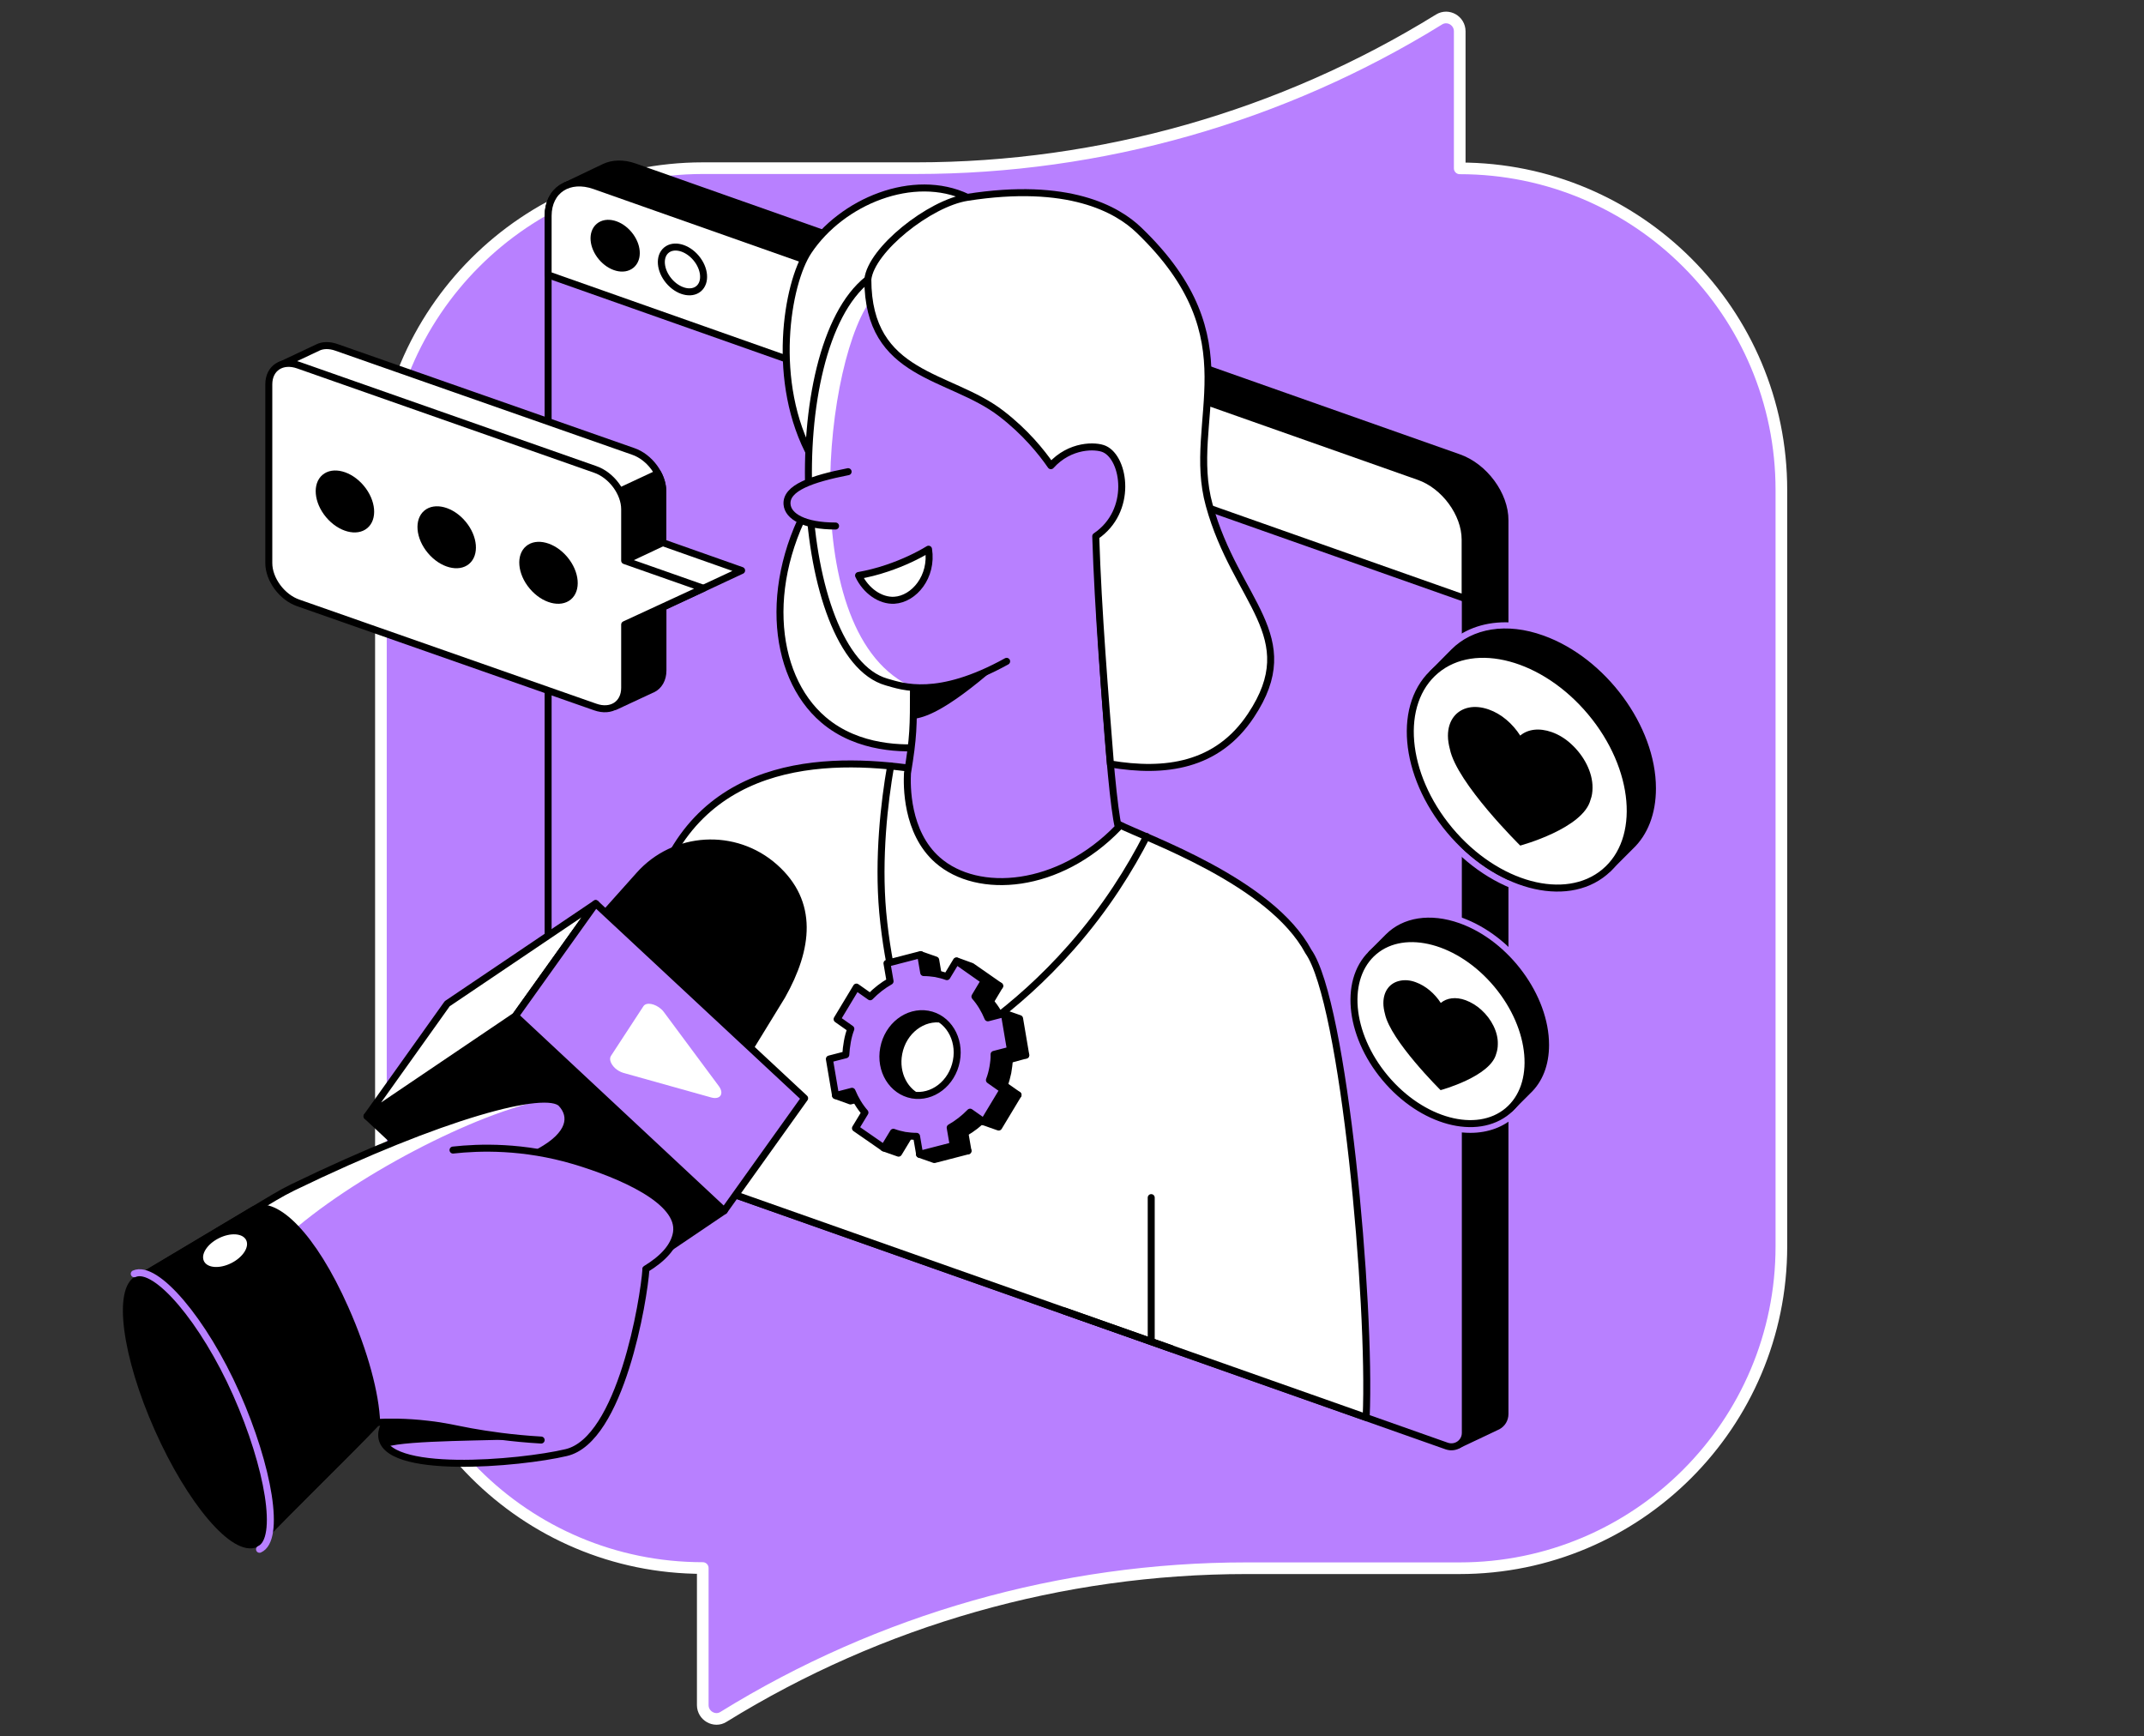 <svg width="368" height="298" viewBox="0 0 368 298" fill="none" xmlns="http://www.w3.org/2000/svg">
<rect x="0" y="0" width="368" height="298" fill="#333333" stroke="none"/>
<path d="M250.55 28.894V5.37C250.55 3.545 248.56 2.384 247 3.346C220.059 20.002 188.971 28.861 157.219 28.861H120.623C90.099 28.894 65.381 53.612 65.381 84.136V213.864C65.381 244.355 90.099 269.106 120.623 269.106V292.63C120.623 294.455 122.647 295.616 124.173 294.654C151.114 277.998 182.203 269.139 213.954 269.139H250.517C281.008 269.139 305.759 244.421 305.759 213.897V84.136C305.792 53.612 281.041 28.894 250.55 28.894Z" fill="#B880FF" stroke="white" stroke-width="2" stroke-miterlimit="10" stroke-linecap="round" stroke-linejoin="round"/>
<path d="M250.351 78.529L108.911 28.628C106.954 27.931 105.129 28.031 103.735 28.695L97.133 31.847L97.465 33.572C97.465 33.572 99.124 33.771 100.915 33.97V188.781C100.915 189.776 101.546 190.705 102.508 191.037L247.796 242.298L247.066 245.019L250.152 248.038L257.086 244.753C257.816 244.355 258.314 243.592 258.314 242.663V89.312C258.347 84.899 254.764 80.055 250.351 78.529Z" fill="black" stroke="black" stroke-width="1.2" stroke-miterlimit="10" stroke-linecap="round" stroke-linejoin="round"/>
<path d="M102.076 31.88L243.516 81.78C247.929 83.34 251.512 88.184 251.512 92.597V245.914C251.512 247.573 249.887 248.701 248.327 248.171L95.673 194.289C94.711 193.957 94.08 193.061 94.08 192.033V37.056C94.08 32.643 97.664 30.32 102.076 31.88Z" fill="#B880FF" stroke="black" stroke-width="1.2" stroke-miterlimit="10" stroke-linecap="round" stroke-linejoin="round"/>
<path d="M243.516 81.78L102.076 31.88C97.664 30.32 94.08 32.643 94.08 37.056V47.175L251.479 102.716V92.597C251.479 88.151 247.929 83.306 243.516 81.78Z" fill="white" stroke="black" stroke-width="1.2" stroke-miterlimit="10" stroke-linecap="round" stroke-linejoin="round"/>
<path d="M108.361 45.471C109.652 44.387 109.458 42.03 107.927 40.205C106.396 38.38 104.107 37.779 102.816 38.862C101.524 39.946 101.719 42.304 103.25 44.129C104.781 45.954 107.069 46.555 108.361 45.471Z" fill="black" stroke="black" stroke-width="1.2" stroke-miterlimit="10" stroke-linecap="round" stroke-linejoin="round"/>
<path d="M119.913 49.547C121.204 48.463 121.01 46.105 119.479 44.28C117.948 42.456 115.659 41.855 114.368 42.938C113.076 44.022 113.271 46.38 114.802 48.205C116.333 50.03 118.621 50.63 119.913 49.547Z" fill="white" stroke="black" stroke-width="1.2" stroke-miterlimit="10" stroke-linecap="round" stroke-linejoin="round"/>
<path d="M113.755 93.127V84.302C113.755 81.515 111.499 78.429 108.679 77.467L57.75 59.617C56.523 59.186 55.394 59.219 54.532 59.65L48.128 62.669C48.128 62.669 48.659 65.191 48.725 65.357L52.707 67.381V93.625C52.707 96.412 54.963 99.498 57.783 100.46L104.266 116.75V119.703L105.627 121.23L111.897 118.31C111.931 118.31 111.931 118.277 111.964 118.277H111.997C113.092 117.746 113.789 116.585 113.789 115.058V104.209L127.292 97.905L113.755 93.127Z" fill="white" stroke="black" stroke-width="1.2" stroke-miterlimit="10" stroke-linecap="round" stroke-linejoin="round"/>
<path d="M113.755 93.127V84.302C113.755 83.273 113.457 82.212 112.926 81.249L112.86 81.283L106.323 84.335L97.962 89.046L107.219 96.213L113.755 93.127Z" fill="black" stroke="black" stroke-width="1.2" stroke-miterlimit="10" stroke-linecap="round" stroke-linejoin="round"/>
<path d="M101.38 111.84C101.38 111.84 101.977 113.798 102.64 116.153L104.233 116.717V119.67L105.593 121.196L111.864 118.277C111.897 118.277 111.897 118.244 111.93 118.244H111.964C113.058 117.713 113.755 116.551 113.755 115.025V104.176L105.56 104.342L101.38 111.84Z" fill="black"/>
<path d="M120.723 100.958L107.219 96.213V87.388C107.219 84.601 104.963 81.515 102.143 80.553L51.214 62.67C48.427 61.674 46.138 63.167 46.138 65.954V96.644C46.138 99.431 48.394 102.517 51.214 103.479L102.143 121.329C104.93 122.325 107.219 120.832 107.219 118.045V107.195L120.723 100.958Z" fill="white" stroke="black" stroke-width="1.2" stroke-miterlimit="10" stroke-linecap="round" stroke-linejoin="round"/>
<path d="M63.046 90.634C64.828 89.138 64.552 85.877 62.431 83.351C60.31 80.826 57.145 79.992 55.363 81.489C53.581 82.985 53.857 86.246 55.978 88.772C58.1 91.297 61.264 92.131 63.046 90.634Z" fill="black"/>
<path d="M80.514 96.779C82.296 95.282 82.021 92.021 79.899 89.496C77.778 86.97 74.614 86.136 72.832 87.633C71.05 89.13 71.325 92.391 73.447 94.916C75.568 97.442 78.732 98.276 80.514 96.779Z" fill="black"/>
<path d="M97.987 102.877C99.769 101.38 99.493 98.119 97.372 95.594C95.25 93.068 92.086 92.234 90.304 93.731C88.522 95.228 88.797 98.489 90.919 101.014C93.04 103.54 96.205 104.374 97.987 102.877Z" fill="black"/>
<path d="M162.76 132.942C151.678 130.851 127.524 127.003 116.111 145.251C105.992 161.409 99.986 184.8 98.327 195.218C142.952 210.977 189.867 227.5 234.492 243.26C235.355 223.585 230.676 171.926 224.572 163.3C218.135 151.289 196.768 143.89 191.99 141.468C182.136 137.819 172.614 136.558 162.76 132.942Z" fill="white" stroke="black" stroke-width="1.2" stroke-miterlimit="10" stroke-linecap="round" stroke-linejoin="round"/>
<path d="M140.63 83.605C130.809 98.735 132.269 115.788 141.327 123.519C147.332 128.662 155.328 128.529 158.778 128.23C161.765 122.325 164.784 116.419 167.77 110.546L148.958 85.198L140.63 83.605Z" fill="white" stroke="black" stroke-width="1.2" stroke-miterlimit="10" stroke-linecap="round" stroke-linejoin="round"/>
<path d="M177.757 95.151L188.109 91.999C188.54 102.119 190.066 137.022 191.99 141.966C181.805 152.55 167.87 153.645 160.968 147.573C155.527 142.796 155.693 134.634 155.793 132.676C157.252 126.339 156.788 123.386 156.821 117.447L177.757 95.151Z" fill="#B880FF"/>
<path d="M156.854 123.386C158.579 123.088 161.897 122.424 171.154 114.362C167.637 114.594 161.997 115.855 157.75 116.452L156.821 117.447C156.821 119.77 156.854 121.628 156.854 123.386Z" fill="black"/>
<path d="M188.075 92.033C188.507 102.152 190.431 135.795 191.957 141.999C181.771 152.583 167.836 153.678 160.935 147.607C155.494 142.829 155.66 134.667 155.759 132.709C156.788 126.406 156.788 124.846 156.788 118.045" stroke="black" stroke-width="1.2" stroke-miterlimit="10" stroke-linecap="round" stroke-linejoin="round"/>
<path d="M166.045 33.871C156.821 29.491 144.479 34.534 138.772 43.094C135.056 48.635 132.203 65.689 139.336 78.496C149.323 73.917 159.542 60.248 169.528 55.669L166.045 33.871Z" fill="white" stroke="black" stroke-width="1.2" stroke-miterlimit="10" stroke-linecap="round" stroke-linejoin="round"/>
<path d="M172.78 113.499C160.902 120.068 154.863 117.812 152.176 117.049C136.25 112.504 133.662 60.015 148.958 47.938C148.958 47.938 168.964 49.099 169.495 49.232C170.026 49.365 196.635 78.529 196.635 78.529C196.635 78.529 197.166 100.825 196.635 101.09C196.104 101.356 172.78 113.499 172.78 113.499Z" fill="#B880FF"/>
<path d="M148.958 47.938C133.662 60.015 136.25 112.504 152.176 117.049C153.205 117.348 154.698 117.845 156.821 118.011C136.184 109.186 141.526 60.48 150.019 50.792L148.958 47.938Z" fill="white"/>
<path d="M148.958 47.938C133.662 60.015 136.25 112.504 152.176 117.049C154.863 117.812 160.902 120.068 172.78 113.499" stroke="black" stroke-width="1.2" stroke-miterlimit="10" stroke-linecap="round" stroke-linejoin="round"/>
<path d="M145.573 80.951C139.336 82.178 134.857 83.738 135.089 86.558C135.255 88.615 138.009 90.274 143.417 90.274" fill="#B880FF"/>
<path d="M145.573 80.951C139.336 82.178 134.857 83.738 135.089 86.558C135.255 88.615 138.009 90.274 143.417 90.274" stroke="black" stroke-width="1.2" stroke-miterlimit="10" stroke-linecap="round" stroke-linejoin="round"/>
<path d="M147.365 98.768C148.626 101.422 151.114 103.147 153.503 103.015C156.887 102.816 160.106 98.967 159.376 94.255C157.518 95.384 155.129 96.545 152.276 97.507C150.517 98.104 148.858 98.502 147.365 98.768Z" fill="white" stroke="black" stroke-width="1.2" stroke-miterlimit="10" stroke-linecap="round" stroke-linejoin="round"/>
<path d="M148.958 47.938C148.958 64.793 163.025 64.162 171.851 70.964C175.998 74.149 178.752 77.567 180.378 79.922C183.662 76.273 188.108 76.405 189.568 77.069C193.085 78.662 194.478 87.719 188.075 92.032C188.473 104.906 189.668 119.305 190.597 131.117C199.92 132.676 208.911 131.548 214.717 122.789C223.841 109.086 212.129 103.346 207.551 86.691C203.47 71.926 215.115 58.356 195.507 39.511C191.758 35.895 183.364 31.15 166.011 33.871C159.508 34.899 149.522 42.862 148.958 47.938Z" fill="white" stroke="black" stroke-width="1.2" stroke-miterlimit="10" stroke-linecap="round" stroke-linejoin="round"/>
<path d="M153.769 170.102C152.806 166.153 151.977 161.608 151.512 156.565C150.683 147.242 151.778 137.686 152.873 131.449" stroke="black" stroke-width="1.2" stroke-miterlimit="10" stroke-linecap="round" stroke-linejoin="round"/>
<path d="M169.893 175.476C174.107 172.324 178.984 168.111 183.861 162.57C189.933 155.702 194.014 148.967 196.801 143.559" stroke="black" stroke-width="1.2" stroke-miterlimit="10" stroke-linecap="round" stroke-linejoin="round"/>
<path d="M197.597 205.536V230.221" stroke="black" stroke-width="1.2" stroke-miterlimit="10" stroke-linecap="round" stroke-linejoin="round"/>
<path d="M146.237 187.288L148.792 188.217L145.972 188.947L143.417 188.018L146.237 187.288Z" fill="black" stroke="black" stroke-width="1.2" stroke-miterlimit="10" stroke-linecap="round" stroke-linejoin="round"/>
<path d="M158.049 163.864L160.603 164.76L161.134 167.845L158.579 166.916L158.049 163.864Z" fill="black" stroke="black" stroke-width="1.2" stroke-miterlimit="10" stroke-linecap="round" stroke-linejoin="round"/>
<path d="M153.304 194.322L155.859 195.218L154.233 197.905L151.678 197.009L153.304 194.322Z" fill="black" stroke="black" stroke-width="1.2" stroke-miterlimit="10" stroke-linecap="round" stroke-linejoin="round"/>
<path d="M160.205 174.282L162.76 175.178C162.461 175.078 162.163 174.979 161.831 174.946C158.38 174.348 154.996 176.936 154.266 180.785C153.603 184.269 155.328 187.553 158.248 188.582L155.693 187.686C152.806 186.658 151.048 183.373 151.712 179.889C152.441 176.074 155.826 173.453 159.276 174.05C159.608 174.083 159.907 174.182 160.205 174.282Z" fill="black" stroke="black" stroke-width="1.2" stroke-miterlimit="10" stroke-linecap="round" stroke-linejoin="round"/>
<path d="M169.031 168.31L171.585 169.206L169.96 171.926L167.405 170.997L169.031 168.31Z" fill="black" stroke="black" stroke-width="1.2" stroke-miterlimit="10" stroke-linecap="round" stroke-linejoin="round"/>
<path d="M164.22 164.926L166.775 165.855L171.585 169.206L169.031 168.31L164.22 164.926Z" fill="white" stroke="black" stroke-width="1.2" stroke-miterlimit="10" stroke-linecap="round" stroke-linejoin="round"/>
<path d="M167.405 170.997L169.96 171.893C170.889 172.955 171.619 174.182 172.183 175.543L169.628 174.647C169.064 173.32 168.334 172.092 167.405 170.997Z" fill="black" stroke="black" stroke-width="1.2" stroke-miterlimit="10" stroke-linecap="round" stroke-linejoin="round"/>
<path d="M163.589 196.578L166.144 197.507L160.371 199L157.816 198.104L163.589 196.578Z" fill="black" stroke="black" stroke-width="1.2" stroke-miterlimit="10" stroke-linecap="round" stroke-linejoin="round"/>
<path d="M163.058 193.492L165.613 194.421L166.144 197.507L163.589 196.578L163.058 193.492Z" fill="black" stroke="black" stroke-width="1.2" stroke-miterlimit="10" stroke-linecap="round" stroke-linejoin="round"/>
<path d="M166.476 190.871L169.031 191.767C168.002 192.829 166.841 193.725 165.613 194.421L163.058 193.526C164.319 192.829 165.481 191.933 166.476 190.871Z" fill="black" stroke="black" stroke-width="1.2" stroke-miterlimit="10" stroke-linecap="round" stroke-linejoin="round"/>
<path d="M170.69 180.918C170.656 181.648 170.557 182.411 170.424 183.174C170.291 183.937 170.092 184.667 169.827 185.364L172.382 186.259C172.614 185.563 172.813 184.833 172.979 184.07C173.112 183.307 173.211 182.577 173.244 181.814L170.69 180.918Z" fill="black" stroke="black" stroke-width="1.2" stroke-miterlimit="10" stroke-linecap="round" stroke-linejoin="round"/>
<path d="M172.448 173.917L175.003 174.813L176.065 181.084L173.51 180.188L172.448 173.917Z" fill="black" stroke="black" stroke-width="1.2" stroke-miterlimit="10" stroke-linecap="round" stroke-linejoin="round"/>
<path d="M173.51 180.188L176.064 181.084L173.244 181.847L170.689 180.918L173.51 180.188Z" fill="black" stroke="black" stroke-width="1.2" stroke-miterlimit="10" stroke-linecap="round" stroke-linejoin="round"/>
<path d="M169.827 185.364L172.382 186.26L174.737 187.918L172.183 187.023L169.827 185.364Z" fill="black" stroke="black" stroke-width="1.2" stroke-miterlimit="10" stroke-linecap="round" stroke-linejoin="round"/>
<path d="M172.183 187.023L174.737 187.918L171.419 193.426L168.865 192.53L172.183 187.023Z" fill="black" stroke="black" stroke-width="1.2" stroke-miterlimit="10" stroke-linecap="round" stroke-linejoin="round"/>
<path d="M170.424 183.174C170.292 183.937 170.092 184.667 169.827 185.364L172.183 187.023L168.865 192.53L166.509 190.871C165.481 191.933 164.319 192.829 163.092 193.526L163.623 196.611L157.85 198.104L157.319 195.019C156.655 195.019 155.958 194.952 155.295 194.853C154.598 194.72 153.968 194.554 153.337 194.322L151.712 197.009L146.834 193.625L148.46 190.938C147.531 189.876 146.801 188.648 146.237 187.288L143.417 188.018L142.355 181.747L145.175 181.017C145.209 180.287 145.308 179.524 145.441 178.761C145.574 177.998 145.773 177.268 146.038 176.571L143.682 174.912L147 169.405L149.356 171.064C150.384 170.002 151.546 169.106 152.773 168.409L152.242 165.324L158.015 163.831L158.546 166.916C159.21 166.916 159.907 166.983 160.57 167.082C161.234 167.215 161.897 167.381 162.528 167.613L164.154 164.926L168.964 168.31L167.339 171.031C168.268 172.092 168.998 173.32 169.562 174.68L172.382 173.95L173.443 180.221L170.623 180.951C170.656 181.648 170.557 182.411 170.424 183.174ZM156.589 187.918C160.039 188.516 163.424 185.928 164.154 182.079C164.883 178.263 162.694 174.647 159.243 174.05C155.793 173.453 152.408 176.04 151.678 179.889C150.948 183.705 153.138 187.288 156.589 187.918Z" fill="#B880FF" stroke="black" stroke-width="1.2" stroke-miterlimit="10" stroke-linecap="round" stroke-linejoin="round"/>
<path d="M182.767 225.012L201.048 231.449" stroke="black" stroke-width="1.2" stroke-miterlimit="10" stroke-linecap="round" stroke-linejoin="round"/>
<path d="M110.869 217.812C110.272 222.49 107.385 245.948 97.166 249.299C89.336 251.157 65.514 253.313 65.514 246.279C65.514 243.293 69.927 240.174 71.851 239.975" fill="#B880FF"/>
<path d="M65.514 246.279C65.514 247.076 65.812 247.739 66.376 248.303C69.96 247.142 84.757 247.275 90.331 246.943C85.355 244.587 80.179 241.701 75.003 238.914L66.21 244.09C65.779 244.786 65.514 245.549 65.514 246.279Z" fill="black"/>
<path d="M102.541 187.056C95.739 181.017 84.094 178.894 90.132 172.092L109.708 150.194C115.746 143.393 126.164 142.796 132.966 148.834C139.767 154.873 138.805 162.769 134.226 170.898L128.122 180.851C113.357 201.389 102.541 187.056 102.541 187.056Z" fill="black" stroke="black" stroke-width="1.2" stroke-miterlimit="10" stroke-linecap="round" stroke-linejoin="round"/>
<path d="M124.306 207.792L98.825 225.012L62.992 191.568L88.473 174.348L124.306 207.792Z" fill="black" stroke="black" stroke-width="1.2" stroke-miterlimit="10" stroke-linecap="round" stroke-linejoin="round"/>
<path d="M62.992 191.568L76.761 172.258L102.242 155.072L88.473 174.348L62.992 191.568Z" fill="white" stroke="black" stroke-width="1.2" stroke-miterlimit="10" stroke-linecap="round" stroke-linejoin="round"/>
<path d="M88.473 174.348L102.242 155.072L138.108 188.482L124.306 207.792L88.473 174.348Z" fill="#B880FF" stroke="black" stroke-width="1.2" stroke-miterlimit="10" stroke-linecap="round" stroke-linejoin="round"/>
<path d="M113.49 173.187C113.656 173.32 113.788 173.486 113.921 173.652L123.377 186.392C124.339 187.686 123.642 188.781 122.083 188.35L107.02 184.136C106.456 183.97 105.958 183.672 105.56 183.307C104.863 182.643 104.498 181.78 104.863 181.216L110.437 172.689C110.935 171.926 112.461 172.258 113.49 173.187Z" fill="white"/>
<path d="M39.104 213.466L80.842 197.042L106.025 209.119L110.836 217.812L92.886 247.142C87.743 246.843 83.629 246.213 80.842 245.715C78.122 245.218 76.396 244.753 73.377 244.421C69.694 243.99 66.642 244.023 64.618 244.123C59.11 249.962 39.104 213.466 39.104 213.466Z" fill="#B880FF"/>
<path d="M110.869 217.812C110.537 222.955 106.556 247.142 97.166 249.299C89.336 251.157 65.514 253.313 65.514 246.279C65.514 245.549 65.779 244.786 66.21 244.09" stroke="black" stroke-width="1.2" stroke-miterlimit="10" stroke-linecap="round" stroke-linejoin="round"/>
<path d="M92.886 247.142C87.743 246.843 83.629 246.213 80.842 245.715C78.122 245.218 76.396 244.753 73.377 244.421C69.694 243.99 66.642 244.023 64.618 244.123C59.077 249.962 50.384 258.323 44.843 264.129" stroke="black" stroke-width="1.2" stroke-miterlimit="10" stroke-linecap="round" stroke-linejoin="round"/>
<path d="M77.757 197.374C82.236 196.877 89.8 196.611 98.626 199.232C106.356 201.555 117.007 206.034 116.111 211.575C115.713 213.963 113.755 216.021 110.869 217.779" fill="#B880FF"/>
<path d="M23.709 219.438L47.133 205.47C48.128 204.873 49.19 204.308 50.252 203.778C75.932 191.336 93.815 186.624 96.37 189.411C98.361 191.568 97.73 194.853 92.355 197.806" fill="#B880FF"/>
<path d="M37.943 211.84C40.497 211.044 48.958 212.371 48.958 212.371C60.139 202.152 81.805 190.838 94.047 188.648C87.876 187.421 73.178 192.63 50.185 203.744C49.124 204.242 48.095 204.806 47.067 205.437L37.146 211.376C37.445 211.774 37.71 211.94 37.943 211.84Z" fill="white"/>
<path d="M23.709 219.438L47.133 205.47C48.128 204.873 49.19 204.308 50.252 203.778C75.932 191.336 93.815 186.624 96.37 189.411C98.361 191.568 98.029 194.687 92.654 197.64" stroke="black" stroke-width="1.2" stroke-miterlimit="10" stroke-linecap="round" stroke-linejoin="round"/>
<path d="M43.937 264.937C47.655 263.285 46.145 251.765 40.566 239.205C34.986 226.645 27.449 217.802 23.731 219.454C20.014 221.106 21.523 232.626 27.103 245.186C32.682 257.746 40.219 266.588 43.937 264.937Z" fill="black" stroke="black" stroke-width="1.2" stroke-miterlimit="10" stroke-linecap="round" stroke-linejoin="round"/>
<path d="M64.651 244.156C64.485 239.279 62.594 232.112 59.243 224.581C53.669 212.006 47.299 205.934 43.583 207.593L23.676 219.471L44.843 264.196C50.417 258.323 59.11 249.962 64.651 244.156Z" fill="black" stroke="black" stroke-width="1.2" stroke-miterlimit="10" stroke-linecap="round" stroke-linejoin="round"/>
<path d="M39.704 216.773C41.702 215.769 42.841 214 42.249 212.821C41.657 211.642 39.558 211.5 37.56 212.503C35.562 213.506 34.422 215.275 35.014 216.454C35.606 217.633 37.706 217.776 39.704 216.773Z" fill="white"/>
<path d="M23.045 218.608C26.761 216.95 34.989 226.671 40.563 239.212C46.137 251.787 48.261 264.229 44.545 265.888" stroke="#B880FF" stroke-width="1.2" stroke-miterlimit="10" stroke-linecap="round" stroke-linejoin="round"/>
<path d="M77.757 197.374C82.236 196.877 89.8 196.611 98.626 199.232C106.356 201.555 117.007 206.034 116.111 211.575C115.713 213.963 113.755 216.021 110.869 217.779" stroke="black" stroke-width="1.2" stroke-miterlimit="10" stroke-linecap="round" stroke-linejoin="round"/>
<path d="M258.414 107.958C260.504 107.958 262.694 108.356 264.95 109.153C275.534 112.968 284.16 124.68 284.16 135.297C284.16 139.577 282.8 143.161 280.212 145.649C280.212 145.649 280.212 145.649 280.179 145.682L276.496 149.365C276.43 149.431 276.396 149.465 276.33 149.531L276.264 149.597C276.23 149.63 276.23 149.63 276.197 149.664C273.842 151.853 270.756 152.981 267.305 152.981C265.215 152.981 262.992 152.583 260.703 151.754C250.119 147.938 241.493 136.226 241.493 125.609C241.493 121.329 242.853 117.713 245.474 115.224L245.507 115.191L249.124 111.542L249.157 111.508C251.579 109.153 254.797 107.958 258.414 107.958ZM258.414 106.797C254.432 106.797 250.982 108.124 248.427 110.613C248.394 110.646 248.394 110.646 248.361 110.679L244.744 114.329C244.711 114.362 244.711 114.362 244.678 114.395C241.858 117.116 240.365 120.997 240.365 125.576C240.365 130.951 242.455 136.757 246.237 141.9C250.019 147.043 255.029 150.924 260.371 152.816C262.76 153.678 265.116 154.11 267.339 154.11C271.121 154.11 274.439 152.882 276.994 150.526C277.027 150.493 277.093 150.46 277.126 150.394L277.159 150.36C277.226 150.294 277.259 150.261 277.325 150.194L281.008 146.512L281.041 146.478C283.828 143.758 285.321 139.876 285.321 135.297C285.321 129.922 283.231 124.116 279.449 118.974C275.666 113.831 270.656 109.949 265.315 108.058C262.992 107.228 260.67 106.797 258.414 106.797Z" fill="#B880FF"/>
<path d="M283.629 135.297C283.629 124.879 275.169 113.399 264.751 109.65C258.513 107.394 252.972 108.456 249.555 111.873L245.938 115.523C245.938 115.523 246.337 115.722 246.901 116.021C246.237 117.68 245.905 119.604 245.905 121.727C245.905 132.145 254.366 143.625 264.784 147.374C267.637 148.403 270.358 148.735 272.813 148.469C272.78 149.431 272.747 150.228 272.714 150.261C272.647 150.427 275.932 149.166 275.932 149.166L279.847 145.251C282.236 142.995 283.629 139.577 283.629 135.297Z" fill="black" stroke="black" stroke-width="1.2" stroke-miterlimit="10" stroke-linecap="round" stroke-linejoin="round"/>
<path d="M275.416 149.661C282.107 144.065 281.05 131.78 273.055 122.222C265.061 112.663 253.156 109.451 246.465 115.048C239.774 120.644 240.831 132.929 248.826 142.487C256.82 152.045 268.725 155.257 275.416 149.661Z" fill="white" stroke="black" stroke-width="1.2" stroke-miterlimit="10" stroke-linecap="round" stroke-linejoin="round"/>
<path d="M269.728 127.733C268.732 126.804 267.571 126.074 266.343 125.642C264.187 124.879 262.229 125.145 260.935 126.24C259.641 124.216 257.717 122.524 255.527 121.76C254.3 121.329 253.138 121.23 252.143 121.429C249.986 121.86 248.526 123.618 248.526 126.273C248.526 127.036 248.659 127.799 248.858 128.562C250.053 134.401 260.935 145.118 260.935 145.118C260.935 145.118 271.785 142.198 273.012 137.222C273.244 136.624 273.344 135.928 273.344 135.198C273.377 132.543 271.884 129.723 269.728 127.733Z" fill="black"/>
<path d="M245.308 157.659C246.967 157.659 248.692 157.958 250.484 158.622C258.878 161.641 265.713 170.931 265.713 179.325C265.713 182.709 264.618 185.529 262.594 187.52L259.674 190.44C259.641 190.473 259.608 190.506 259.542 190.573L259.509 190.606C259.509 190.606 259.475 190.639 259.442 190.639C257.584 192.364 255.129 193.26 252.408 193.26C250.749 193.26 248.991 192.928 247.199 192.298C238.805 189.279 231.97 179.989 231.97 171.594C231.97 168.21 233.065 165.357 235.122 163.366L235.156 163.333L238.042 160.446L238.075 160.413C239.9 158.588 242.455 157.659 245.308 157.659ZM245.308 156.498C242.09 156.498 239.303 157.56 237.246 159.584C237.213 159.617 237.213 159.617 237.179 159.65L234.293 162.537L234.26 162.57C232.004 164.76 230.776 167.912 230.776 171.594C230.776 175.908 232.435 180.553 235.454 184.667C238.473 188.781 242.488 191.867 246.768 193.393C248.692 194.089 250.584 194.421 252.375 194.421C255.428 194.421 258.115 193.426 260.172 191.502C260.205 191.468 260.239 191.435 260.272 191.402L260.305 191.369C260.338 191.336 260.404 191.269 260.438 191.236L263.357 188.316C263.357 188.316 263.357 188.316 263.39 188.283C265.647 186.093 266.841 182.975 266.841 179.259C266.841 174.945 265.182 170.3 262.163 166.186C259.144 162.072 255.129 158.987 250.849 157.46C248.991 156.83 247.133 156.498 245.308 156.498Z" fill="#B880FF"/>
<path d="M265.282 179.325C265.282 171.064 258.58 161.973 250.351 159.02C245.408 157.261 241.028 158.058 238.308 160.778L235.421 163.665C235.421 163.665 235.72 163.831 236.184 164.063C235.687 165.39 235.388 166.916 235.388 168.575C235.388 176.837 242.09 185.928 250.318 188.881C252.574 189.71 254.731 189.975 256.655 189.743C256.622 190.506 256.622 191.137 256.589 191.17C256.523 191.303 259.144 190.307 259.144 190.307L262.229 187.222C264.187 185.397 265.282 182.676 265.282 179.325Z" fill="black" stroke="black" stroke-width="1.2" stroke-miterlimit="10" stroke-linecap="round" stroke-linejoin="round"/>
<path d="M258.79 190.655C264.089 186.222 263.258 176.499 256.933 168.936C250.608 161.374 241.184 158.837 235.885 163.269C230.586 167.701 231.417 177.425 237.742 184.987C244.067 192.549 253.491 195.087 258.79 190.655Z" fill="white" stroke="black" stroke-width="1.2" stroke-miterlimit="10" stroke-linecap="round" stroke-linejoin="round"/>
<path d="M254.266 173.32C253.47 172.59 252.541 172.026 251.579 171.661C249.854 171.03 248.327 171.263 247.299 172.125C246.27 170.533 244.744 169.206 243.019 168.575C242.057 168.21 241.128 168.144 240.331 168.31C238.606 168.642 237.445 170.035 237.445 172.159C237.445 172.756 237.544 173.353 237.71 173.983C238.672 178.595 247.266 187.089 247.266 187.089C247.266 187.089 255.859 184.766 256.821 180.818C256.987 180.354 257.087 179.79 257.087 179.192C257.153 177.135 255.992 174.879 254.266 173.32Z" fill="black"/>
</svg>

